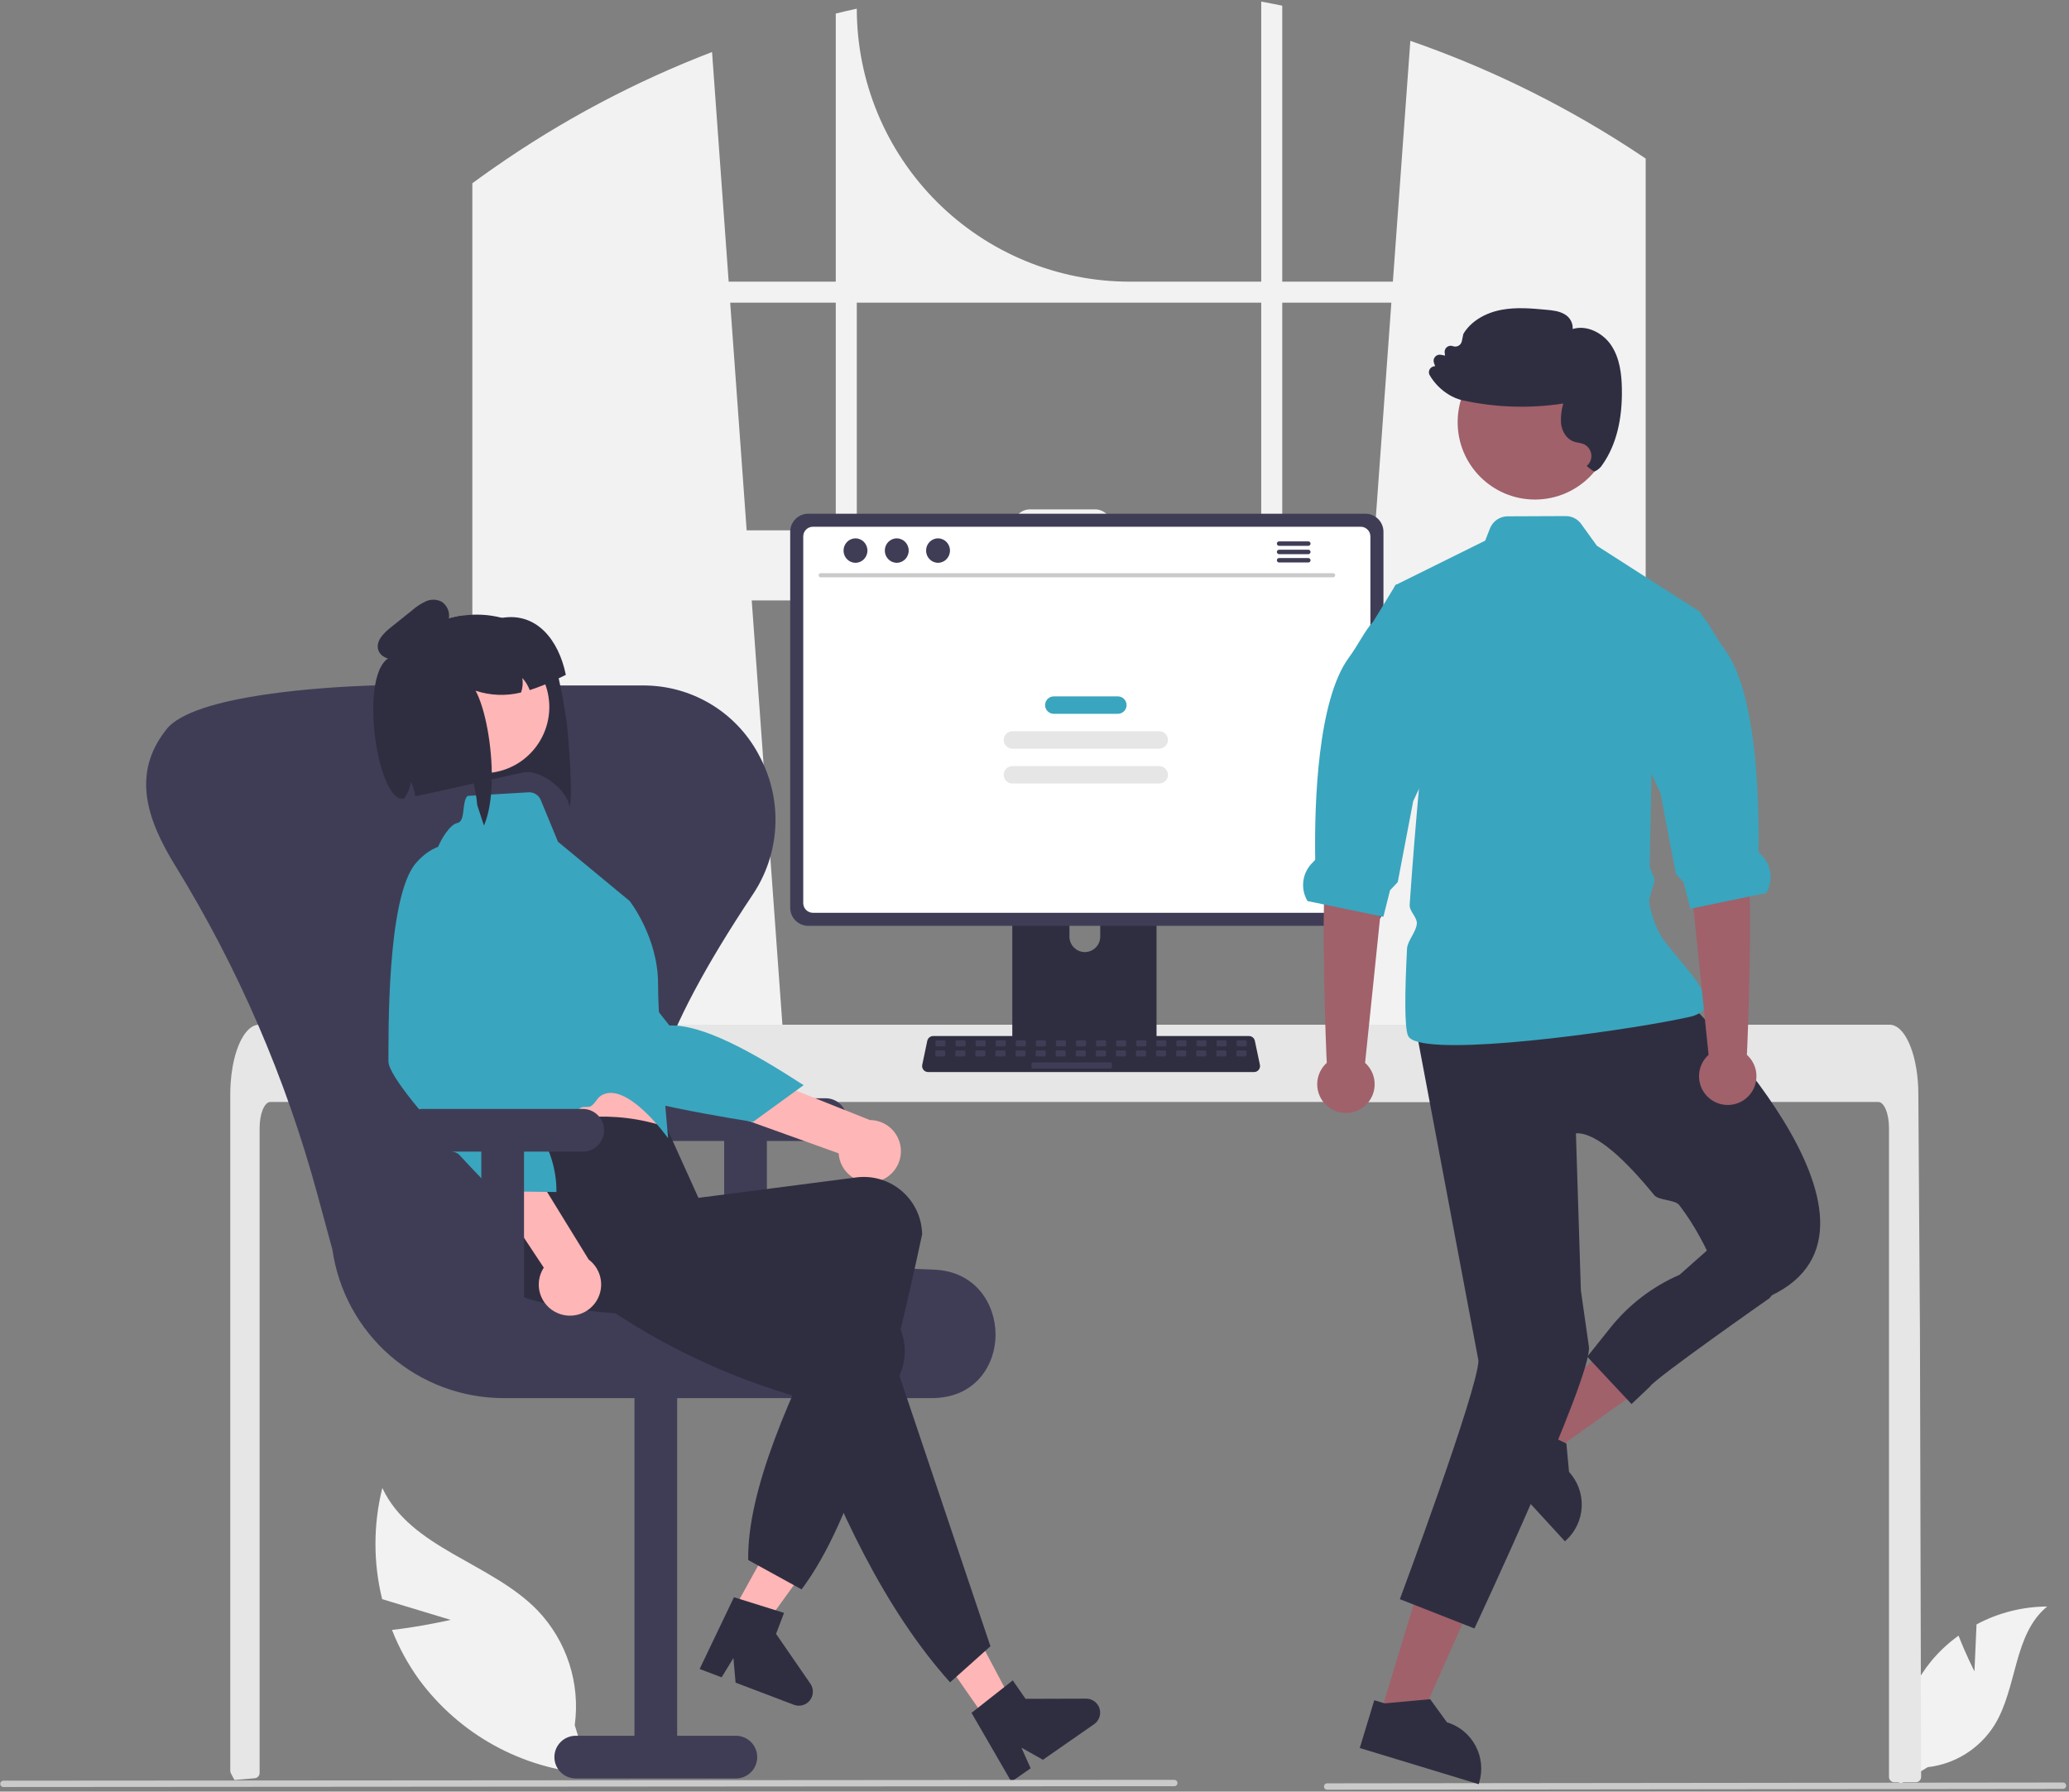 <svg width="693" height="600" viewBox="0 0 693 600" fill="none" xmlns="http://www.w3.org/2000/svg">
<rect x="0" y="0" width="693" height="600" fill="#808080" stroke="none"/>
<g clip-path="url(#clip0_334_117)">
<path d="M546.516 49.987C545.738 49.469 544.952 48.977 544.174 48.477C521.693 34.099 497.597 22.419 472.384 13.677L466.538 94.325H429.477V1.904C427.144 1.422 424.793 0.966 422.442 0.537V94.325H378.399C354.153 94.325 330.9 84.694 313.756 67.549C296.611 50.404 286.979 27.151 286.979 2.906C284.62 3.415 282.278 3.96 279.935 4.541V94.325H244.063L238.494 17.422C212.584 27.359 187.986 40.427 165.247 56.334C164.854 56.602 164.461 56.88 164.076 57.148C162.101 58.533 160.152 59.946 158.212 61.376V369.049H263.935L262.066 343.171L251.786 201.084H458.806L448.526 343.171L446.658 369.049H551.209V53.098C549.653 52.044 548.089 51.007 546.516 49.987ZM279.935 177.619H250.088L244.573 101.369H279.935V177.619ZM422.442 177.619H372.312V176.109C372.312 175.382 372.169 174.663 371.89 173.992C371.612 173.322 371.204 172.712 370.691 172.199C370.177 171.686 369.567 171.279 368.895 171.002C368.224 170.725 367.505 170.583 366.778 170.584H344.985C344.259 170.584 343.541 170.727 342.871 171.004C342.2 171.282 341.591 171.689 341.078 172.202C340.565 172.715 340.158 173.324 339.881 173.994C339.603 174.664 339.46 175.383 339.461 176.109V177.619H286.979V101.369H422.442V177.619ZM429.477 177.619V101.369H466.029L460.513 177.619H429.477Z" fill="#F2F2F2"/>
<path d="M661.332 559.718L662.03 544.006C669.314 540.113 677.439 538.056 685.698 538.015C674.331 547.309 675.752 565.224 668.045 577.722C665.611 581.601 662.336 584.883 658.461 587.325C654.587 589.767 650.213 591.305 645.663 591.826L636.15 597.65C634.845 590.374 635.133 582.9 636.994 575.746C638.855 568.591 642.245 561.924 646.93 556.206C649.591 553.024 652.641 550.189 656.01 547.77C658.288 553.777 661.332 559.718 661.332 559.718Z" fill="#F2F2F2"/>
<path d="M150.956 542.501L128 535.551C124.99 523.32 125.01 510.538 128.06 498.316C137.514 518.616 164.524 523.264 180.092 539.361C184.908 544.419 188.525 550.495 190.674 557.141C192.823 563.786 193.45 570.83 192.506 577.751L197.531 594.003C186.285 593.191 175.349 589.951 165.476 584.506C155.603 579.061 147.028 571.54 140.342 562.461C136.641 557.331 133.601 551.756 131.294 545.866C141.03 544.762 150.956 542.501 150.956 542.501Z" fill="#F2F2F2"/>
<path d="M643.469 595.081C643.465 595.557 643.276 596.013 642.941 596.351C642.775 596.516 642.579 596.647 642.363 596.736C642.146 596.825 641.915 596.87 641.681 596.869H634.494C634.259 596.87 634.026 596.824 633.809 596.735C633.591 596.645 633.394 596.513 633.228 596.347C633.062 596.181 632.93 595.984 632.84 595.766C632.751 595.549 632.705 595.316 632.706 595.081V377.737C632.706 372.946 631.097 369.057 629.121 369.048H90.552C88.568 369.057 86.968 372.946 86.959 377.737V593.749C86.957 594.194 86.791 594.622 86.492 594.95C86.193 595.279 85.783 595.485 85.341 595.528C83.893 595.671 82.445 595.796 81.005 595.913C80.97 595.913 80.934 595.922 80.898 595.922C80.112 595.993 79.325 596.047 78.538 596.109H78.529C78.118 595.367 77.725 594.608 77.323 593.848C77.194 593.59 77.126 593.305 77.126 593.016V366.465C77.126 365.142 77.18 363.81 77.269 362.496C77.397 360.692 77.62 358.895 77.939 357.115C79.45 348.81 82.865 343.188 86.744 343.17H632.92C633.487 343.174 634.046 343.292 634.565 343.519C635.328 343.856 636.017 344.339 636.594 344.94C637.378 345.755 638.049 346.672 638.588 347.666C640.501 351.036 641.868 356.06 642.351 361.906C642.351 361.96 642.36 362.013 642.36 362.067C642.485 363.515 642.548 364.99 642.539 366.465L642.664 385.621L642.744 397.046L642.986 432.891L643.075 445.62L643.469 595.081Z" fill="#E6E6E6"/>
<path d="M691.001 599.088L444.507 599.362C444.225 599.362 443.955 599.249 443.756 599.05C443.558 598.85 443.446 598.58 443.446 598.298C443.446 598.016 443.558 597.746 443.756 597.547C443.955 597.347 444.225 597.235 444.507 597.234L691.001 596.959C691.283 596.96 691.553 597.072 691.752 597.272C691.951 597.471 692.063 597.742 692.063 598.023C692.063 598.305 691.951 598.575 691.752 598.775C691.553 598.974 691.283 599.087 691.001 599.088Z" fill="#CACACA"/>
<path d="M385.042 279.668H341.385C340.768 279.669 340.176 279.916 339.74 280.353C339.304 280.79 339.059 281.383 339.06 282V350.965H387.374V282C387.374 281.694 387.314 281.391 387.197 281.108C387.08 280.825 386.908 280.568 386.691 280.351C386.475 280.134 386.218 279.963 385.935 279.846C385.652 279.728 385.348 279.668 385.042 279.668ZM363.361 318.853C361.995 318.847 360.688 318.302 359.722 317.336C358.757 316.371 358.212 315.064 358.205 313.698V305.744C358.205 304.377 358.749 303.065 359.715 302.099C360.682 301.132 361.993 300.589 363.361 300.589C364.728 300.589 366.039 301.132 367.006 302.099C367.973 303.065 368.516 304.377 368.516 305.744V313.698C368.509 315.064 367.964 316.371 366.999 317.336C366.033 318.302 364.726 318.847 363.361 318.853Z" fill="#2F2E41"/>
<path d="M457.334 172.041H270.718C269.115 172.044 267.578 172.682 266.444 173.815C265.311 174.949 264.672 176.486 264.67 178.089V304.018C264.671 305.622 265.309 307.159 266.443 308.293C267.577 309.427 269.115 310.065 270.718 310.066H457.334C458.937 310.065 460.475 309.427 461.609 308.293C462.743 307.159 463.38 305.622 463.382 304.018V178.089C463.379 176.486 462.741 174.949 461.608 173.815C460.474 172.682 458.937 172.044 457.334 172.041Z" fill="#3F3D56"/>
<path d="M455.773 176.408H272.274C271.416 176.41 270.593 176.752 269.987 177.36C269.38 177.968 269.04 178.791 269.04 179.65V302.457C269.041 303.315 269.382 304.136 269.989 304.743C270.595 305.349 271.417 305.69 272.274 305.692H455.773C456.63 305.69 457.452 305.349 458.058 304.743C458.665 304.136 459.006 303.315 459.007 302.457V179.65C459.007 178.791 458.667 177.968 458.06 177.36C457.454 176.752 456.631 176.41 455.773 176.408Z" fill="white"/>
<path d="M338.91 348.759V355.413C338.91 355.758 339.048 356.088 339.291 356.332C339.535 356.576 339.866 356.713 340.21 356.714H386.223C386.567 356.712 386.897 356.574 387.141 356.331C387.384 356.087 387.522 355.757 387.524 355.413V348.759H338.91Z" fill="#3F3D56"/>
<path d="M420.033 359.029H310.862C310.563 359.029 310.268 358.962 309.998 358.833C309.728 358.705 309.491 358.518 309.302 358.286C309.114 358.054 308.98 357.783 308.91 357.492C308.839 357.202 308.835 356.899 308.897 356.607L310.591 348.561C310.687 348.111 310.934 347.708 311.292 347.418C311.649 347.128 312.095 346.968 312.555 346.967H418.34C418.8 346.968 419.246 347.128 419.603 347.418C419.961 347.708 420.208 348.111 420.305 348.561L421.999 356.607C422.06 356.899 422.056 357.202 421.986 357.492C421.915 357.783 421.781 358.054 421.593 358.286C421.405 358.518 421.167 358.705 420.897 358.833C420.627 358.962 420.332 359.029 420.033 359.029Z" fill="#2F2E41"/>
<path d="M316.257 348.416H313.767C313.526 348.416 313.331 348.611 313.331 348.852V349.997C313.331 350.238 313.526 350.433 313.767 350.433H316.257C316.498 350.433 316.693 350.238 316.693 349.997V348.852C316.693 348.611 316.498 348.416 316.257 348.416Z" fill="#3F3D56"/>
<path d="M322.982 348.416H320.492C320.251 348.416 320.056 348.611 320.056 348.852V349.997C320.056 350.238 320.251 350.433 320.492 350.433H322.982C323.223 350.433 323.418 350.238 323.418 349.997V348.852C323.418 348.611 323.223 348.416 322.982 348.416Z" fill="#3F3D56"/>
<path d="M329.706 348.416H327.217C326.976 348.416 326.78 348.611 326.78 348.852V349.997C326.78 350.238 326.976 350.433 327.217 350.433H329.706C329.947 350.433 330.143 350.238 330.143 349.997V348.852C330.143 348.611 329.947 348.416 329.706 348.416Z" fill="#3F3D56"/>
<path d="M336.431 348.416H333.941C333.7 348.416 333.505 348.611 333.505 348.852V349.997C333.505 350.238 333.7 350.433 333.941 350.433H336.431C336.672 350.433 336.867 350.238 336.867 349.997V348.852C336.867 348.611 336.672 348.416 336.431 348.416Z" fill="#3F3D56"/>
<path d="M343.156 348.416H340.666C340.425 348.416 340.23 348.611 340.23 348.852V349.997C340.23 350.238 340.425 350.433 340.666 350.433H343.156C343.397 350.433 343.592 350.238 343.592 349.997V348.852C343.592 348.611 343.397 348.416 343.156 348.416Z" fill="#3F3D56"/>
<path d="M349.881 348.416H347.391C347.15 348.416 346.955 348.611 346.955 348.852V349.997C346.955 350.238 347.15 350.433 347.391 350.433H349.881C350.122 350.433 350.317 350.238 350.317 349.997V348.852C350.317 348.611 350.122 348.416 349.881 348.416Z" fill="#3F3D56"/>
<path d="M356.605 348.416H354.116C353.875 348.416 353.679 348.611 353.679 348.852V349.997C353.679 350.238 353.875 350.433 354.116 350.433H356.605C356.846 350.433 357.042 350.238 357.042 349.997V348.852C357.042 348.611 356.846 348.416 356.605 348.416Z" fill="#3F3D56"/>
<path d="M363.33 348.416H360.841C360.6 348.416 360.404 348.611 360.404 348.852V349.997C360.404 350.238 360.6 350.433 360.841 350.433H363.33C363.571 350.433 363.767 350.238 363.767 349.997V348.852C363.767 348.611 363.571 348.416 363.33 348.416Z" fill="#3F3D56"/>
<path d="M370.055 348.416H367.565C367.324 348.416 367.129 348.611 367.129 348.852V349.997C367.129 350.238 367.324 350.433 367.565 350.433H370.055C370.296 350.433 370.491 350.238 370.491 349.997V348.852C370.491 348.611 370.296 348.416 370.055 348.416Z" fill="#3F3D56"/>
<path d="M376.779 348.416H374.29C374.049 348.416 373.854 348.611 373.854 348.852V349.997C373.854 350.238 374.049 350.433 374.29 350.433H376.779C377.021 350.433 377.216 350.238 377.216 349.997V348.852C377.216 348.611 377.021 348.416 376.779 348.416Z" fill="#3F3D56"/>
<path d="M383.505 348.416H381.015C380.774 348.416 380.579 348.611 380.579 348.852V349.997C380.579 350.238 380.774 350.433 381.015 350.433H383.505C383.746 350.433 383.941 350.238 383.941 349.997V348.852C383.941 348.611 383.746 348.416 383.505 348.416Z" fill="#3F3D56"/>
<path d="M390.229 348.416H387.74C387.499 348.416 387.303 348.611 387.303 348.852V349.997C387.303 350.238 387.499 350.433 387.74 350.433H390.229C390.47 350.433 390.666 350.238 390.666 349.997V348.852C390.666 348.611 390.47 348.416 390.229 348.416Z" fill="#3F3D56"/>
<path d="M396.954 348.416H394.465C394.224 348.416 394.028 348.611 394.028 348.852V349.997C394.028 350.238 394.224 350.433 394.465 350.433H396.954C397.195 350.433 397.391 350.238 397.391 349.997V348.852C397.391 348.611 397.195 348.416 396.954 348.416Z" fill="#3F3D56"/>
<path d="M403.678 348.416H401.189C400.948 348.416 400.752 348.611 400.752 348.852V349.997C400.752 350.238 400.948 350.433 401.189 350.433H403.678C403.919 350.433 404.115 350.238 404.115 349.997V348.852C404.115 348.611 403.919 348.416 403.678 348.416Z" fill="#3F3D56"/>
<path d="M410.404 348.416H407.914C407.673 348.416 407.478 348.611 407.478 348.852V349.997C407.478 350.238 407.673 350.433 407.914 350.433H410.404C410.645 350.433 410.84 350.238 410.84 349.997V348.852C410.84 348.611 410.645 348.416 410.404 348.416Z" fill="#3F3D56"/>
<path d="M417.128 348.416H414.639C414.398 348.416 414.202 348.611 414.202 348.852V349.997C414.202 350.238 414.398 350.433 414.639 350.433H417.128C417.369 350.433 417.565 350.238 417.565 349.997V348.852C417.565 348.611 417.369 348.416 417.128 348.416Z" fill="#3F3D56"/>
<path d="M316.177 351.778H313.688C313.447 351.778 313.251 351.973 313.251 352.214V353.359C313.251 353.6 313.447 353.795 313.688 353.795H316.177C316.418 353.795 316.614 353.6 316.614 353.359V352.214C316.614 351.973 316.418 351.778 316.177 351.778Z" fill="#3F3D56"/>
<path d="M322.903 351.778H320.413C320.172 351.778 319.977 351.973 319.977 352.214V353.359C319.977 353.6 320.172 353.795 320.413 353.795H322.903C323.144 353.795 323.339 353.6 323.339 353.359V352.214C323.339 351.973 323.144 351.778 322.903 351.778Z" fill="#3F3D56"/>
<path d="M329.627 351.778H327.137C326.896 351.778 326.701 351.973 326.701 352.214V353.359C326.701 353.6 326.896 353.795 327.137 353.795H329.627C329.868 353.795 330.063 353.6 330.063 353.359V352.214C330.063 351.973 329.868 351.778 329.627 351.778Z" fill="#3F3D56"/>
<path d="M336.351 351.778H333.862C333.621 351.778 333.425 351.973 333.425 352.214V353.359C333.425 353.6 333.621 353.795 333.862 353.795H336.351C336.592 353.795 336.788 353.6 336.788 353.359V352.214C336.788 351.973 336.592 351.778 336.351 351.778Z" fill="#3F3D56"/>
<path d="M343.076 351.778H340.587C340.346 351.778 340.15 351.973 340.15 352.214V353.359C340.15 353.6 340.346 353.795 340.587 353.795H343.076C343.317 353.795 343.513 353.6 343.513 353.359V352.214C343.513 351.973 343.317 351.778 343.076 351.778Z" fill="#3F3D56"/>
<path d="M349.801 351.778H347.311C347.07 351.778 346.875 351.973 346.875 352.214V353.359C346.875 353.6 347.07 353.795 347.311 353.795H349.801C350.042 353.795 350.237 353.6 350.237 353.359V352.214C350.237 351.973 350.042 351.778 349.801 351.778Z" fill="#3F3D56"/>
<path d="M356.526 351.778H354.036C353.795 351.778 353.6 351.973 353.6 352.214V353.359C353.6 353.6 353.795 353.795 354.036 353.795H356.526C356.767 353.795 356.962 353.6 356.962 353.359V352.214C356.962 351.973 356.767 351.778 356.526 351.778Z" fill="#3F3D56"/>
<path d="M363.251 351.778H360.761C360.52 351.778 360.325 351.973 360.325 352.214V353.359C360.325 353.6 360.52 353.795 360.761 353.795H363.251C363.492 353.795 363.687 353.6 363.687 353.359V352.214C363.687 351.973 363.492 351.778 363.251 351.778Z" fill="#3F3D56"/>
<path d="M369.975 351.778H367.486C367.245 351.778 367.049 351.973 367.049 352.214V353.359C367.049 353.6 367.245 353.795 367.486 353.795H369.975C370.216 353.795 370.412 353.6 370.412 353.359V352.214C370.412 351.973 370.216 351.778 369.975 351.778Z" fill="#3F3D56"/>
<path d="M376.7 351.778H374.211C373.97 351.778 373.774 351.973 373.774 352.214V353.359C373.774 353.6 373.97 353.795 374.211 353.795H376.7C376.941 353.795 377.137 353.6 377.137 353.359V352.214C377.137 351.973 376.941 351.778 376.7 351.778Z" fill="#3F3D56"/>
<path d="M383.425 351.778H380.935C380.694 351.778 380.499 351.973 380.499 352.214V353.359C380.499 353.6 380.694 353.795 380.935 353.795H383.425C383.666 353.795 383.861 353.6 383.861 353.359V352.214C383.861 351.973 383.666 351.778 383.425 351.778Z" fill="#3F3D56"/>
<path d="M390.15 351.778H387.661C387.42 351.778 387.224 351.973 387.224 352.214V353.359C387.224 353.6 387.42 353.795 387.661 353.795H390.15C390.391 353.795 390.586 353.6 390.586 353.359V352.214C390.586 351.973 390.391 351.778 390.15 351.778Z" fill="#3F3D56"/>
<path d="M396.875 351.778H394.385C394.144 351.778 393.949 351.973 393.949 352.214V353.359C393.949 353.6 394.144 353.795 394.385 353.795H396.875C397.116 353.795 397.311 353.6 397.311 353.359V352.214C397.311 351.973 397.116 351.778 396.875 351.778Z" fill="#3F3D56"/>
<path d="M403.599 351.778H401.109C400.868 351.778 400.673 351.973 400.673 352.214V353.359C400.673 353.6 400.868 353.795 401.109 353.795H403.599C403.84 353.795 404.035 353.6 404.035 353.359V352.214C404.035 351.973 403.84 351.778 403.599 351.778Z" fill="#3F3D56"/>
<path d="M410.324 351.778H407.834C407.593 351.778 407.398 351.973 407.398 352.214V353.359C407.398 353.6 407.593 353.795 407.834 353.795H410.324C410.565 353.795 410.76 353.6 410.76 353.359V352.214C410.76 351.973 410.565 351.778 410.324 351.778Z" fill="#3F3D56"/>
<path d="M417.049 351.778H414.559C414.318 351.778 414.123 351.973 414.123 352.214V353.359C414.123 353.6 414.318 353.795 414.559 353.795H417.049C417.29 353.795 417.485 353.6 417.485 353.359V352.214C417.485 351.973 417.29 351.778 417.049 351.778Z" fill="#3F3D56"/>
<path d="M371.993 355.813H345.967C345.726 355.813 345.53 356.008 345.53 356.249V357.394C345.53 357.635 345.726 357.83 345.967 357.83H371.993C372.234 357.83 372.429 357.635 372.429 357.394V356.249C372.429 356.008 372.234 355.813 371.993 355.813Z" fill="#3F3D56"/>
<path d="M446.552 193.33H274.853C274.674 193.326 274.504 193.253 274.379 193.125C274.254 192.997 274.184 192.826 274.184 192.647C274.184 192.468 274.254 192.297 274.379 192.169C274.504 192.042 274.674 191.968 274.853 191.964H446.552C446.73 191.968 446.9 192.042 447.025 192.169C447.15 192.297 447.221 192.468 447.221 192.647C447.221 192.826 447.15 192.997 447.025 193.125C446.9 193.253 446.73 193.326 446.552 193.33Z" fill="#CACACA"/>
<path d="M286.541 188.478C288.751 188.478 290.542 186.646 290.542 184.387C290.542 182.128 288.751 180.296 286.541 180.296C284.331 180.296 282.539 182.128 282.539 184.387C282.539 186.646 284.331 188.478 286.541 188.478Z" fill="#3F3D56"/>
<path d="M300.364 188.478C302.574 188.478 304.365 186.646 304.365 184.387C304.365 182.128 302.574 180.296 300.364 180.296C298.154 180.296 296.362 182.128 296.362 184.387C296.362 186.646 298.154 188.478 300.364 188.478Z" fill="#3F3D56"/>
<path d="M314.188 188.478C316.398 188.478 318.189 186.646 318.189 184.387C318.189 182.128 316.398 180.296 314.188 180.296C311.978 180.296 310.186 182.128 310.186 184.387C310.186 186.646 311.978 188.478 314.188 188.478Z" fill="#3F3D56"/>
<path d="M438.229 181.311H428.41C428.215 181.314 428.03 181.394 427.893 181.533C427.757 181.672 427.681 181.859 427.681 182.054C427.681 182.249 427.757 182.436 427.893 182.575C428.03 182.714 428.215 182.794 428.41 182.798H438.229C438.424 182.794 438.609 182.714 438.745 182.575C438.881 182.436 438.958 182.249 438.958 182.054C438.958 181.859 438.881 181.672 438.745 181.533C438.609 181.394 438.424 181.314 438.229 181.311Z" fill="#3F3D56"/>
<path d="M438.229 184.101H428.41C428.215 184.105 428.03 184.185 427.893 184.324C427.757 184.463 427.681 184.65 427.681 184.845C427.681 185.039 427.757 185.226 427.893 185.365C428.03 185.504 428.215 185.584 428.41 185.588H438.229C438.424 185.584 438.609 185.504 438.745 185.365C438.881 185.226 438.958 185.039 438.958 184.845C438.958 184.65 438.881 184.463 438.745 184.324C438.609 184.185 438.424 184.105 438.229 184.101Z" fill="#3F3D56"/>
<path d="M438.229 186.889H428.41C428.215 186.893 428.03 186.973 427.893 187.112C427.757 187.251 427.681 187.438 427.681 187.632C427.681 187.827 427.757 188.014 427.893 188.153C428.03 188.292 428.215 188.372 428.41 188.376H438.229C438.424 188.372 438.609 188.292 438.745 188.153C438.881 188.014 438.958 187.827 438.958 187.632C438.958 187.438 438.881 187.251 438.745 187.112C438.609 186.973 438.424 186.893 438.229 186.889Z" fill="#3F3D56"/>
<path d="M374.418 233.22H352.963C351.352 233.22 350.045 234.526 350.045 236.138V236.138C350.045 237.749 351.352 239.055 352.963 239.055H374.418C376.029 239.055 377.336 237.749 377.336 236.138V236.138C377.336 234.526 376.029 233.22 374.418 233.22Z" fill="#3AA5BE"/>
<path d="M388.278 244.891H339.103C337.492 244.891 336.186 246.197 336.186 247.809V247.809C336.186 249.42 337.492 250.727 339.103 250.727H388.278C389.889 250.727 391.196 249.42 391.196 247.809C391.196 246.197 389.889 244.891 388.278 244.891Z" fill="#E6E6E6"/>
<path d="M388.278 256.562H339.103C337.492 256.562 336.186 257.869 336.186 259.48C336.186 261.092 337.492 262.398 339.103 262.398H388.278C389.889 262.398 391.196 261.092 391.196 259.48C391.196 257.869 389.889 256.562 388.278 256.562Z" fill="#E6E6E6"/>
<path d="M276.529 367.806H222.895C220.998 367.806 219.179 368.56 217.838 369.901C216.497 371.242 215.744 373.061 215.744 374.957C215.744 376.854 216.497 378.673 217.838 380.014C219.179 381.355 220.998 382.109 222.895 382.109H242.561V437.531H256.863V382.109H276.529C278.426 382.109 280.245 381.355 281.586 380.014C282.927 378.673 283.68 376.854 283.68 374.957C283.68 373.061 282.927 371.242 281.586 369.901C280.245 368.56 278.426 367.806 276.529 367.806Z" fill="#3F3D56"/>
<path d="M311.929 468.224H168.473C154.565 468.174 141.14 463.121 130.65 453.99C120.16 444.859 113.305 432.259 111.337 418.491L106.259 399.813C95.749 361.106 79.74 324.108 58.72 289.949C49.113 274.347 44.169 259.244 55.4 244.704C55.495 244.58 55.589 244.458 55.682 244.337C64.69 232.613 109.526 230.075 124.142 229.581C124.719 229.561 125.299 229.552 125.881 229.552H215.109C215.692 229.552 216.271 229.562 216.848 229.581C224.727 229.811 232.398 232.169 239.045 236.406C245.692 240.643 251.068 246.6 254.603 253.646C258.375 260.839 260.129 268.919 259.68 277.029C259.231 285.139 256.594 292.976 252.05 299.708C220.707 346.791 211.11 376.314 220.935 395.432C230.439 413.925 259.57 423.38 312.613 425.186C326.867 425.671 333.409 436.771 333.455 446.878C333.5 456.724 327.21 467.595 313.295 468.196C312.843 468.215 312.388 468.224 311.929 468.224Z" fill="#3F3D56"/>
<path d="M192.843 595.606H246.477C248.374 595.606 250.193 594.853 251.534 593.512C252.875 592.17 253.628 590.352 253.628 588.455C253.628 586.558 252.875 584.739 251.534 583.398C250.193 582.057 248.374 581.304 246.477 581.304H226.811V460.626H212.509V581.304H192.843C190.946 581.304 189.127 582.057 187.786 583.398C186.445 584.739 185.691 586.558 185.691 588.455C185.691 590.352 186.445 592.17 187.786 593.512C189.127 594.853 190.946 595.606 192.843 595.606Z" fill="#3F3D56"/>
<path d="M188.559 234.032L189.683 240.864C190.215 244.177 192.141 267.579 190.714 270.371C190.589 265.158 180.881 256.962 174.592 258.834L164.721 261.027L158.595 262.39L153.608 263.483L139.119 266.649C139.094 266.48 139.075 266.302 139.05 266.134C139.016 265.922 138.981 265.71 138.938 265.499C138.669 264.141 138.177 262.835 137.482 261.637C137.408 263.242 136.934 264.804 136.103 266.18C136.08 266.216 136.061 266.253 136.044 266.292C135.787 266.709 135.503 267.108 135.194 267.488C135.18 267.498 135.167 267.51 135.155 267.523C135.155 267.523 132.178 220.066 132.49 219.628C132.718 219.317 132.949 219.014 133.189 218.719C133.428 218.414 133.66 218.121 133.909 217.823C133.941 217.795 133.968 217.762 133.989 217.725C134.688 216.898 135.427 216.107 136.205 215.355C136.434 215.135 136.671 214.913 136.909 214.691C140.534 211.337 144.865 208.839 149.583 207.38C150.115 207.217 150.669 207.067 151.231 206.916C151.786 206.775 152.351 206.641 152.921 206.524L153.113 206.485C153.385 206.429 153.667 206.381 153.94 206.334C154.283 206.273 154.628 206.22 154.967 206.178C159.357 205.546 163.829 205.797 168.12 206.918C168.129 206.916 168.131 206.925 168.139 206.923C171.722 207.859 175.126 209.375 178.219 211.412C183.567 214.943 185.649 220.703 187.128 227.171C187.646 229.392 188.082 231.702 188.559 234.032Z" fill="#2F2E41"/>
<path d="M241.387 546.955L250.626 551.974L275.085 518.156L261.448 510.749L241.387 546.955Z" fill="#FFB6B6"/>
<path d="M245.835 534.905L262.608 540.157L259.938 547.184L271.44 563.877C272.008 564.702 272.298 565.686 272.267 566.687C272.236 567.688 271.886 568.653 271.268 569.44C270.65 570.228 269.796 570.798 268.832 571.066C267.867 571.334 266.842 571.287 265.906 570.931L246.379 563.513L245.654 555.283L241.7 561.735L234.337 558.938L245.835 534.905Z" fill="#2F2E41"/>
<path d="M293.722 395.696C292.247 396.055 290.712 396.087 289.224 395.788C287.735 395.49 286.331 394.868 285.109 393.968C283.887 393.068 282.877 391.911 282.15 390.578C281.424 389.246 280.998 387.77 280.904 386.255L202.096 357.904L216.559 345.318L291.359 375.1C293.914 375.11 296.377 376.057 298.281 377.761C300.185 379.466 301.397 381.81 301.688 384.348C301.98 386.887 301.33 389.445 299.861 391.536C298.393 393.628 296.209 395.108 293.722 395.696Z" fill="#FFB6B6"/>
<path d="M180.081 287.667C180.081 287.667 166.807 287.959 165.627 303.113C164.447 318.266 193.409 355.748 197.896 361.929C202.383 368.11 252.225 375.717 252.225 375.717L269.168 363.417C251.365 351.881 235.117 343.036 224.213 343.434L180.081 287.667Z" fill="#3AA5BE"/>
<path d="M163.802 354.529L167.036 368.426C167.036 368.426 167.068 381.24 169.337 383.602C171.591 385.954 221.144 381.232 221.144 381.232C221.144 381.232 215.89 360.583 215.96 344.959L163.802 354.529Z" fill="#FFB6B6"/>
<path d="M268.484 532.285L250.606 522.452C250.266 499.188 264.259 467.706 280.855 434.731C243.738 441.114 208.721 443.159 178.433 435.437C173.46 434.124 169.204 430.907 166.584 426.481C163.964 422.056 163.191 416.777 164.432 411.786C164.549 411.296 164.686 410.811 164.84 410.332C168.465 399.272 160.337 392.339 167.813 380.175C187.476 373.46 206.155 371.563 223.235 377.493L233.938 401.156L286.984 394.292C289.547 393.985 292.145 394.189 294.629 394.892C297.113 395.594 299.433 396.781 301.456 398.384C303.478 399.987 305.164 401.975 306.415 404.233C307.666 406.49 308.458 408.973 308.745 411.538C308.816 412.114 308.863 412.692 308.885 413.273C298.159 463.558 286.132 508.803 268.484 532.285Z" fill="#2F2E41"/>
<path d="M166.258 258.499C178.256 256.044 185.992 244.328 183.537 232.331C181.082 220.333 169.366 212.598 157.368 215.053C145.371 217.507 137.635 229.223 140.09 241.221C142.545 253.218 154.261 260.954 166.258 258.499Z" fill="#FFB6B6"/>
<path d="M156.601 266.548L177.037 265.342C177.899 265.291 178.755 265.51 179.486 265.969C180.217 266.428 180.787 267.103 181.116 267.901L186.891 281.901L210.893 301.739C210.893 301.739 220.396 313.832 220.418 329.449C220.44 345.067 223.789 381.215 223.789 381.215C223.789 381.215 209.921 361.693 201.36 366.885C199.904 367.769 199.392 369.575 197.866 370.488C197.105 370.943 195.347 370.501 194.579 370.957C182.783 377.959 170.481 384.8 169.332 383.601C167.075 381.246 164.337 369.211 164.337 369.211L145.631 300.481C144.617 296.865 144.416 293.069 145.041 289.366C145.667 285.663 147.105 282.144 149.251 279.062C150.558 277.222 151.927 275.853 153.199 275.627C156.056 275.018 154.537 268.615 156.601 266.548Z" fill="#3AA5BE"/>
<path d="M330.437 576.069L339.064 570.071L319.522 533.203L306.791 542.055L330.437 576.069Z" fill="#FFB6B6"/>
<path d="M331.742 551.33L318.223 563.414C296.726 539.461 280.475 505.868 266.704 467.719C230.62 457.151 203.409 440.108 179.654 419.872C171.595 413.052 165.554 404.292 172.427 395.985C172.748 395.597 173.083 395.222 173.433 394.859C181.548 386.519 202.128 388.108 214.181 380.467L241.107 409.248L239.413 416.964L289.988 434.095C292.422 434.948 294.662 436.274 296.58 437.997C298.499 439.72 300.057 441.806 301.165 444.135C302.273 446.463 302.91 448.987 303.037 451.563C303.165 454.138 302.781 456.713 301.909 459.14C301.719 459.688 301.507 460.228 301.271 460.759L331.742 551.33Z" fill="#2F2E41"/>
<path d="M325.408 573.637L339.217 562.763L343.507 568.935L363.779 568.873C364.781 568.87 365.757 569.187 366.565 569.778C367.373 570.369 367.972 571.202 368.273 572.157C368.574 573.112 368.561 574.138 368.238 575.086C367.914 576.034 367.296 576.853 366.474 577.424L349.323 589.347L342.122 585.297L345.212 592.204L338.746 596.7L325.408 573.637Z" fill="#2F2E41"/>
<path d="M186.778 439.759C185.38 439.166 184.13 438.274 183.115 437.146C182.1 436.017 181.345 434.68 180.902 433.228C180.46 431.776 180.341 430.245 180.555 428.742C180.768 427.239 181.309 425.802 182.138 424.53L135.875 354.715L154.992 353.262L197.186 421.83C199.23 423.365 200.639 425.595 201.148 428.1C201.656 430.604 201.228 433.208 199.945 435.418C198.662 437.628 196.613 439.29 194.186 440.091C191.759 440.891 189.123 440.773 186.778 439.759Z" fill="#FFB6B6"/>
<path d="M160.177 285.237C160.177 285.237 149.358 277.542 139.36 288.989C129.361 300.437 130.196 347.797 130.102 355.434C130.072 357.826 133.526 362.986 138.284 368.947C140.42 371.623 142.819 374.46 145.284 377.281C146.71 378.913 145.481 382.31 146.913 383.897C148.338 385.474 152.423 385.242 153.778 386.706C160.209 393.656 165.434 398.947 165.434 398.947L186.369 399.205C186.605 383.642 175.947 369.75 162.255 356.324L160.177 285.237Z" fill="#3AA5BE"/>
<path d="M189.526 226.005C188.706 226.41 187.91 226.801 187.128 227.171C183.99 228.713 180.748 230.032 177.425 231.118C176.872 229.614 176.028 228.233 174.942 227.055C175.22 228.682 175.078 230.354 174.53 231.911C169.5 233.157 164.219 232.953 159.3 231.323C162.517 237.28 164.894 249.832 164.721 261.027C164.646 266.945 163.845 272.483 162.095 276.464L159.847 269.624C159.639 267.181 159.22 264.761 158.595 262.39C157.087 255.736 155.68 260.185 153.609 263.483L139.119 266.648C139.094 266.48 139.076 266.302 139.05 266.133C139.016 265.921 138.982 265.709 138.939 265.499C138.669 264.14 138.177 262.835 137.482 261.637C137.409 263.242 136.935 264.804 136.103 266.18C136.081 266.216 136.061 266.253 136.044 266.292C135.787 266.709 135.503 267.108 135.194 267.488C135.18 267.498 135.167 267.51 135.156 267.523C125.801 268.775 119.243 220.534 132.492 219.637C132.877 219.611 132.951 219.023 133.189 218.718C133.428 218.414 133.66 218.12 133.909 217.823C133.941 217.795 133.969 217.761 133.99 217.724C134.698 216.904 135.431 216.116 136.206 215.355C136.434 215.135 136.672 214.913 136.909 214.691C140.545 211.353 144.874 208.86 149.585 207.389C150.117 207.225 150.669 207.067 151.231 206.915C151.786 206.774 152.352 206.64 152.921 206.524L153.114 206.484C153.385 206.429 153.667 206.38 153.94 206.334C154.284 206.272 154.629 206.22 154.967 206.178C156.237 206.818 157.323 207.77 158.124 208.945L167.381 207.05C167.626 207 167.873 206.959 168.122 206.926L168.14 206.923C179.696 204.987 187.127 214.279 189.526 226.005Z" fill="#2F2E41"/>
<path d="M139.075 217.476C137.093 218.906 135.008 220.38 132.589 220.735C130.171 221.089 127.339 219.92 126.67 217.569C125.851 214.694 128.447 212.077 130.78 210.209L138.178 204.285C139.533 203.083 141.062 202.095 142.714 201.352C143.543 200.987 144.444 200.813 145.35 200.844C146.256 200.874 147.144 201.108 147.947 201.527C148.742 202.064 149.386 202.796 149.819 203.652C150.251 204.509 150.457 205.461 150.417 206.42C150.311 208.341 149.677 210.196 148.585 211.78C147.211 213.92 145.419 215.761 143.316 217.191C141.213 218.62 138.842 219.61 136.346 220.099" fill="#2F2E41"/>
<path d="M195.184 371.382H141.55C139.653 371.382 137.834 372.135 136.493 373.476C135.152 374.817 134.398 376.636 134.398 378.533C134.398 380.43 135.152 382.249 136.493 383.59C137.834 384.931 139.653 385.684 141.55 385.684H161.216V441.106H175.518V385.684H195.184C197.081 385.684 198.9 384.931 200.241 383.59C201.582 382.249 202.335 380.43 202.335 378.533C202.335 376.636 201.582 374.817 200.241 373.476C198.9 372.135 197.081 371.382 195.184 371.382Z" fill="#3F3D56"/>
<path d="M393.331 598.194L1.13 598.468C0.848 598.468 0.578 598.355 0.38 598.156C0.181 597.956 0.069 597.686 0.069 597.404C0.069 597.122 0.181 596.852 0.38 596.652C0.578 596.453 0.848 596.34 1.13 596.34L393.331 596.065C393.613 596.066 393.883 596.178 394.082 596.378C394.281 596.577 394.392 596.848 394.392 597.129C394.392 597.411 394.281 597.681 394.082 597.881C393.883 598.08 393.613 598.193 393.331 598.194Z" fill="#CACACA"/>
<path d="M507.465 479.469L516.196 488.984L557.051 459.836L544.164 445.792L507.465 479.469Z" fill="#A0616A"/>
<path d="M525.536 492.935V492.926L524.651 483.424L524.249 483.236L521.898 482.119L510.804 476.872L510.572 476.621L508.346 474.19L496.019 485.507L512.717 503.707L524.168 516.186L524.553 515.828C526.122 514.39 527.392 512.657 528.291 510.728C529.19 508.799 529.699 506.712 529.791 504.585C529.882 502.459 529.553 500.336 528.823 498.337C528.093 496.338 526.976 494.502 525.536 492.935Z" fill="#2F2E41"/>
<path d="M462.231 574.388L474.587 578.141L494.944 532.268L476.708 526.729L462.231 574.388Z" fill="#A0616A"/>
<path d="M494.222 584.659C493.226 582.778 491.866 581.113 490.221 579.763C488.576 578.412 486.679 577.403 484.64 576.792L479.035 569.06L478.597 569.096L463.785 570.455L463.454 570.356L460.308 569.4L455.445 585.41L495.286 597.513L495.438 597.003C496.06 594.967 496.272 592.828 496.064 590.71C495.855 588.591 495.229 586.534 494.222 584.659Z" fill="#2F2E41"/>
<path d="M564.118 334.202C564.118 334.202 643.006 410.37 593.134 433.946H577.72C577.72 433.946 573.088 417.489 562.483 403.611C561.027 401.705 555.571 402.092 554.056 400.235C544.804 388.894 534.775 379.154 527.848 379.541L529.505 432.167L532.187 450.939C533.595 460.644 493.854 545.374 493.854 545.374L468.875 535.557C468.875 535.557 494.9 465.769 495.205 455.708L474.349 345.083L564.118 334.202Z" fill="#2F2E41"/>
<path d="M570.696 337.959C570.294 338.532 569.768 339.009 569.158 339.353C568.153 339.921 567.064 340.326 565.931 340.551C548.17 344.582 490.146 352.94 475.084 348.954C473.233 348.471 472.027 347.792 471.633 346.898C470.373 344.073 470.534 332.139 471.276 317.73C471.41 315.03 474.387 312.107 474.565 309.282C474.69 307.164 472.018 305.17 472.161 303.016C473.144 288.445 474.413 273.597 475.263 264.211C475.799 258.178 476.165 254.405 476.165 254.405L467.003 196.632L467.432 195.926L467.915 195.685L497.458 181.06L499.067 176.948C499.534 175.765 500.344 174.748 501.394 174.029C502.444 173.31 503.686 172.923 504.958 172.917L524.418 172.837C525.428 172.831 526.424 173.067 527.325 173.524C528.225 173.981 529.003 174.646 529.594 175.465L534.868 182.768L569.73 205.115L569.596 205.527L553.238 255.308L553.158 259.188V259.197L552.55 290.394L554.239 294.622L552.335 301.559C552.335 301.559 553.211 309.666 557.904 315.691C562.159 321.162 567.576 326.865 570.025 331.496V331.505C571.384 334.061 571.84 336.278 570.696 337.959Z" fill="#3AA5BE"/>
<path d="M596.922 429.421L592.705 434.749C592.705 434.749 553.925 461.881 552.593 464.416L546.464 470.216L531.635 454.364L539.347 444.698C545.518 436.962 553.492 430.858 562.57 426.918L574.389 416.433L596.922 429.421Z" fill="#2F2E41"/>
<path d="M572.28 353.272L565.218 284.915L563.354 256.781L583.121 253.207C583.121 253.207 582.337 273.323 584.927 284.673C587.482 295.873 585.266 351.771 585.108 353.266C586.56 354.564 587.583 356.272 588.043 358.165C588.502 360.057 588.377 362.044 587.682 363.864C586.988 365.683 585.758 367.249 584.154 368.354C582.551 369.459 580.649 370.051 578.702 370.052C576.755 370.053 574.853 369.462 573.248 368.359C571.644 367.255 570.412 365.691 569.716 363.872C569.02 362.053 568.892 360.066 569.35 358.173C569.808 356.281 570.83 354.571 572.28 353.272Z" fill="#A0616A"/>
<path d="M591.562 299.08L566.155 304.339L563.933 295.483L561.344 292.735L556.169 265.629L548.745 249.75L550.675 195.451L569.531 205.452L569.554 205.469C572.438 208.6 574.425 213.081 577.73 217.577C588.144 231.744 589.299 266.169 588.984 285.026C588.979 285.335 589.29 285.662 589.664 286.005C591.437 287.633 592.594 289.823 592.94 292.205C593.286 294.587 592.799 297.015 591.562 299.08Z" fill="#3AA5BE"/>
<path d="M457.231 355.954L464.293 287.596L466.157 259.463L446.39 255.889C446.39 255.889 447.173 276.005 444.584 287.355C442.029 298.555 444.245 354.453 444.403 355.948C442.951 357.246 441.928 358.954 441.468 360.846C441.008 362.739 441.134 364.726 441.828 366.545C442.523 368.365 443.753 369.93 445.357 371.035C446.96 372.14 448.861 372.732 450.809 372.733C452.756 372.734 454.658 372.144 456.262 371.041C457.867 369.937 459.099 368.373 459.795 366.554C460.491 364.735 460.619 362.748 460.161 360.855C459.703 358.962 458.681 357.253 457.231 355.954Z" fill="#A0616A"/>
<path d="M480.769 252.43L475.262 264.212L473.341 268.315L468.165 295.418L465.581 298.162L463.356 307.021L462.31 306.806L443.448 302.9L437.951 301.765C436.712 299.7 436.224 297.271 436.569 294.888C436.914 292.505 438.072 290.315 439.846 288.687C440.221 288.347 440.534 288.016 440.525 287.704C440.212 268.851 441.366 234.427 451.78 220.258C455.087 215.762 457.071 211.284 459.959 208.155C459.968 208.146 459.968 208.137 459.977 208.137L467.003 196.633L467.432 195.926L467.915 195.685L480.769 252.43Z" fill="#3AA5BE"/>
<path d="M514.126 167.296C528.426 167.296 540.019 155.704 540.019 141.404C540.019 127.104 528.426 115.511 514.126 115.511C499.826 115.511 488.234 127.104 488.234 141.404C488.234 155.704 499.826 167.296 514.126 167.296Z" fill="#A0616A"/>
<path d="M543.235 130.045C543.146 125.629 542.645 119.98 539.552 115.475C536.942 111.684 531.677 108.681 526.77 110.183C526.825 109.201 526.606 108.224 526.139 107.359C525.672 106.494 524.974 105.776 524.124 105.284C522.264 104.149 520.029 103.943 518.054 103.755C513.075 103.291 507.917 102.808 502.875 103.764C497.217 104.837 492.587 107.751 490.182 111.765L490.128 111.89L489.637 114.268C489.571 114.587 489.437 114.888 489.244 115.15C489.052 115.412 488.804 115.63 488.519 115.787C488.234 115.947 487.917 116.042 487.591 116.066C487.265 116.089 486.938 116.04 486.633 115.922C486.3 115.796 485.939 115.761 485.587 115.817C485.236 115.874 484.905 116.022 484.628 116.246C484.35 116.47 484.136 116.762 484.007 117.094C483.877 117.426 483.837 117.786 483.889 118.138L484.023 119.086L482.602 118.818C482.245 118.749 481.876 118.776 481.533 118.897C481.191 119.018 480.887 119.229 480.653 119.507C480.418 119.784 480.263 120.12 480.201 120.478C480.14 120.836 480.176 121.204 480.304 121.544L480.698 122.626C480.404 122.63 480.114 122.693 479.845 122.811C479.577 122.929 479.335 123.1 479.133 123.314C478.846 123.626 478.666 124.021 478.617 124.441C478.569 124.862 478.656 125.288 478.865 125.656C480.458 128.375 482.716 130.645 485.426 132.253C486.645 132.987 487.96 133.55 489.333 133.925C489.619 134.005 489.914 134.077 490.218 134.139C501.193 136.505 512.508 136.844 523.605 135.141C522.952 137.33 522.7 139.619 522.863 141.898C523.221 144.75 524.892 147.101 527.127 147.888C527.633 148.059 528.154 148.185 528.682 148.263C529.189 148.345 529.688 148.468 530.175 148.63C530.894 148.893 531.531 149.341 532.021 149.93C532.511 150.518 532.837 151.226 532.965 151.98C533.094 152.735 533.021 153.51 532.754 154.228C532.487 154.946 532.036 155.58 531.445 156.067C531.445 156.067 533.787 158.007 534.082 157.908C535.233 157.4 536.196 156.543 536.835 155.459C541.296 149.041 543.45 140.495 543.235 130.045Z" fill="#2F2E41"/>
</g>
<defs>
<clipPath id="clip0_334_117">
<rect width="692" height="598.826" fill="white" transform="translate(0.066 0.537)"/>
</clipPath>
</defs>
</svg>
